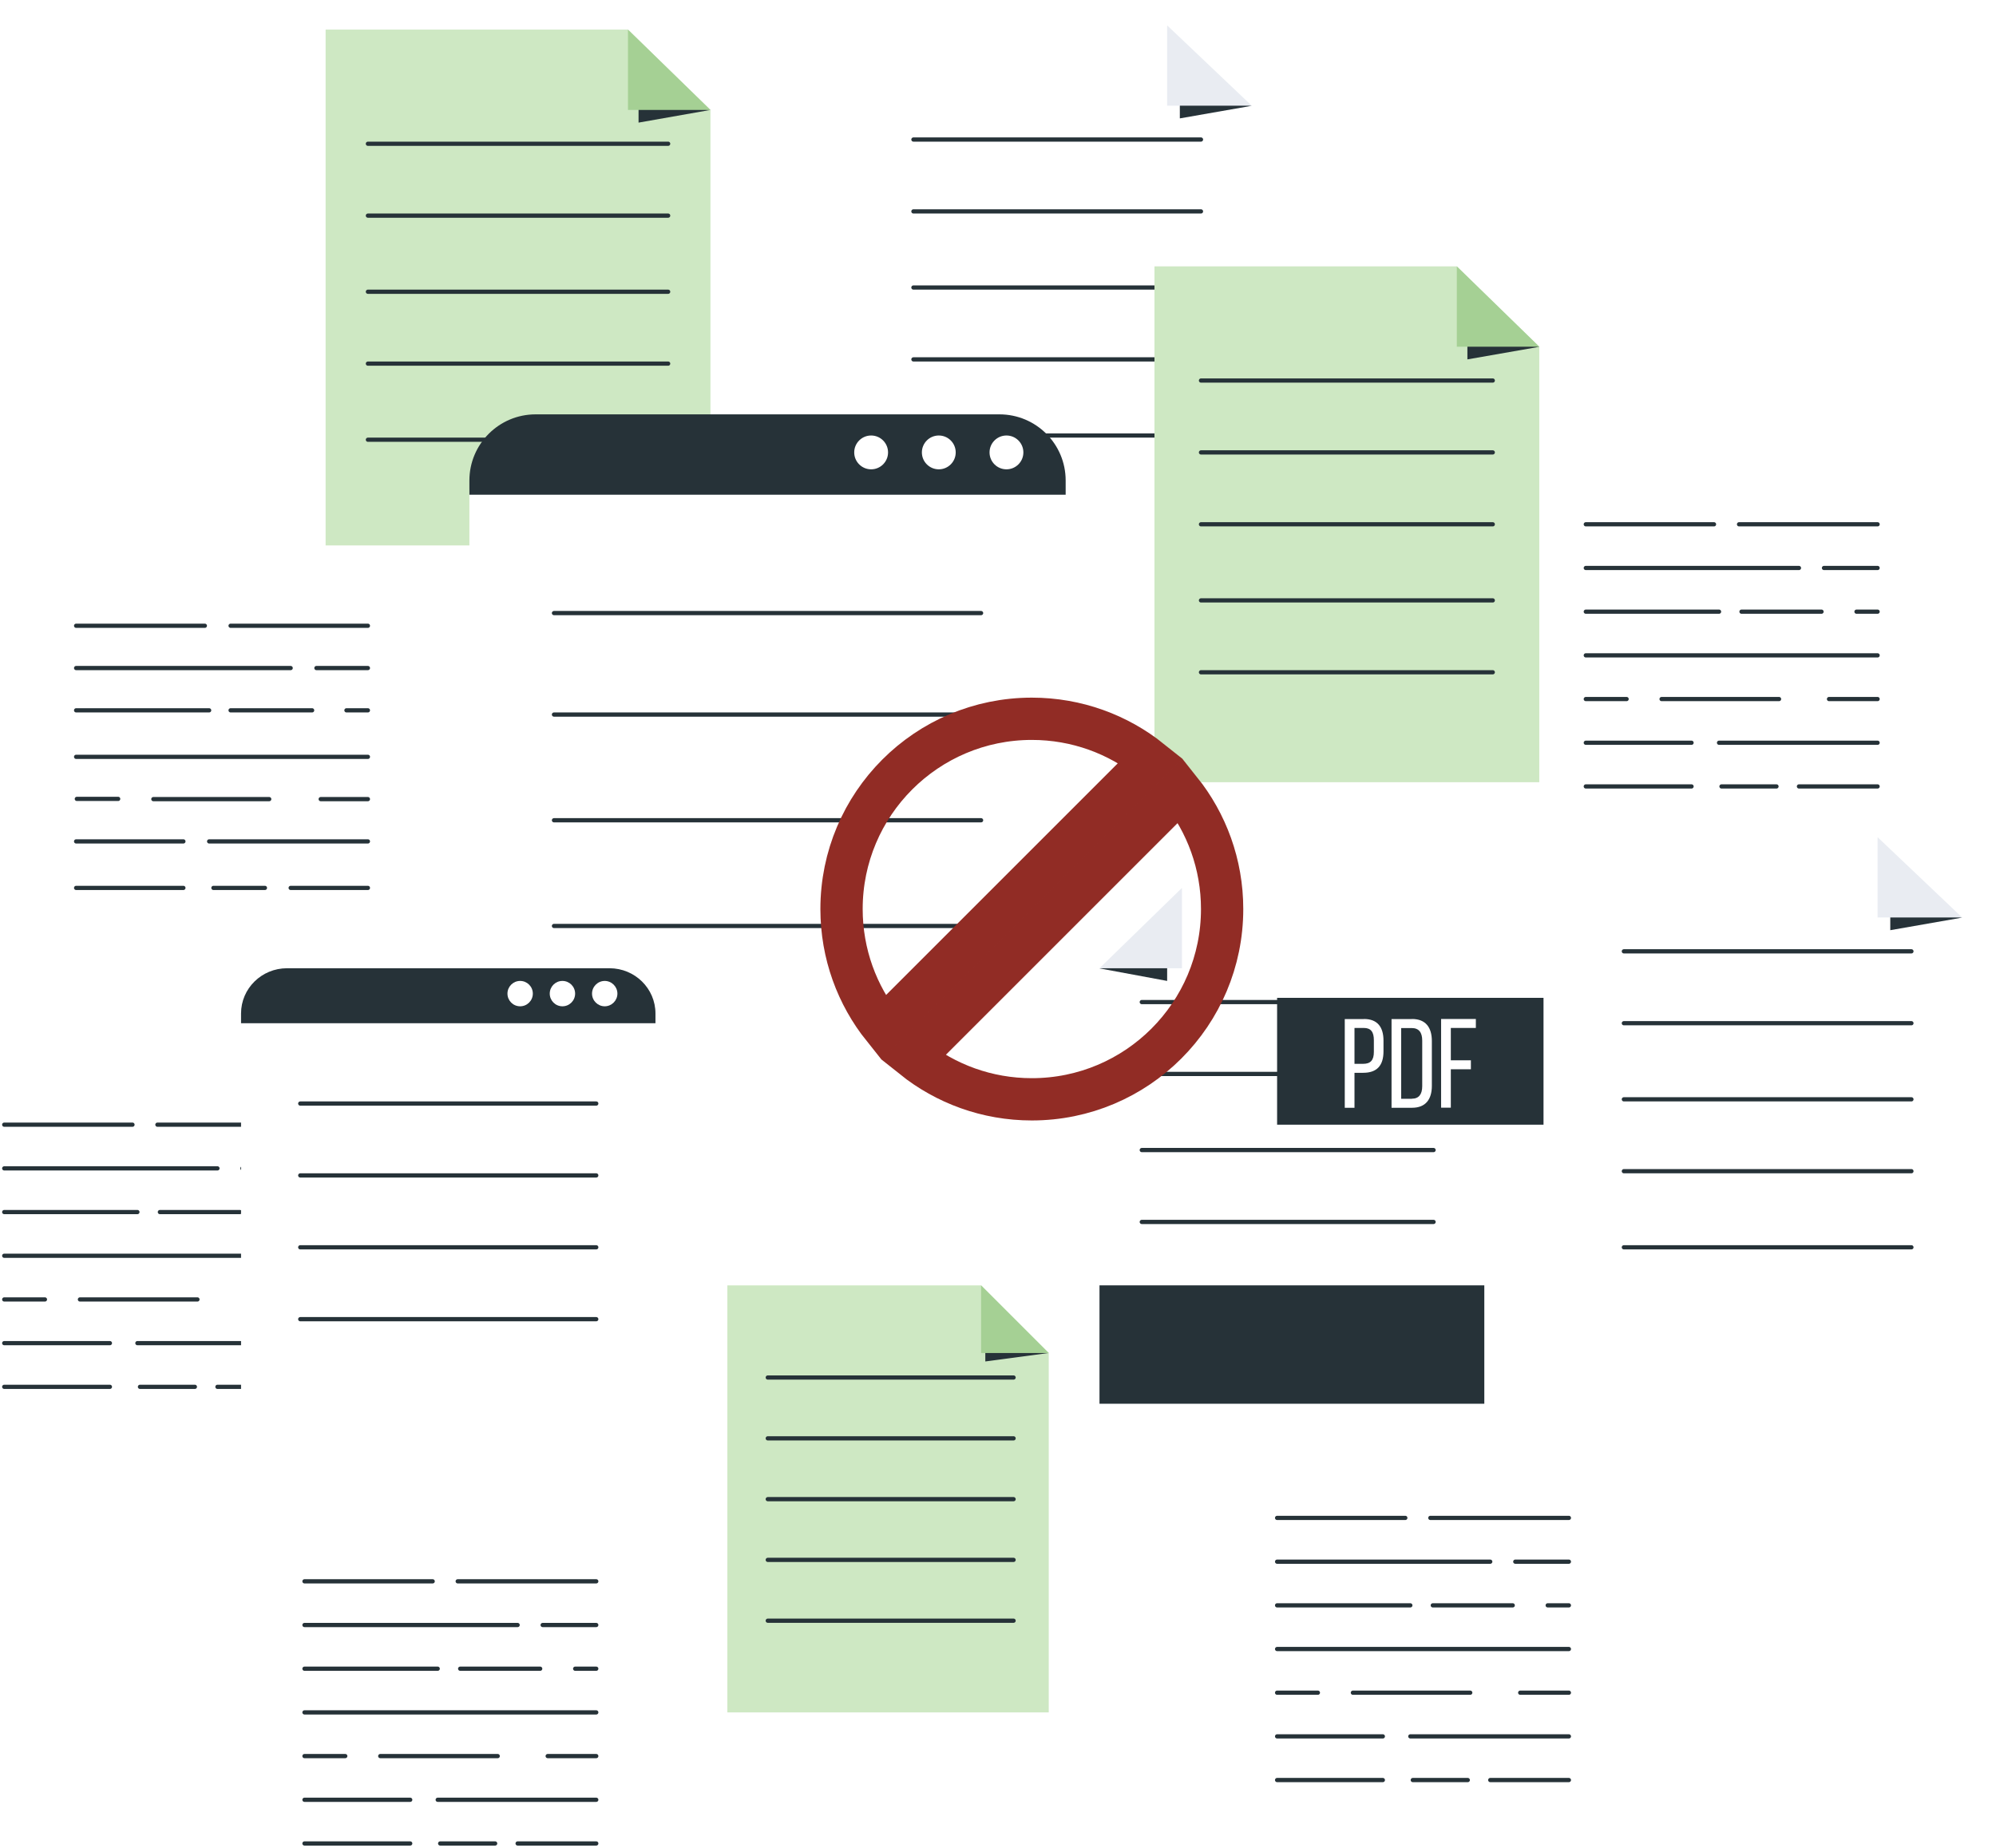 <svg width="472" height="437" viewBox="0 0 472 437" fill="none" xmlns="http://www.w3.org/2000/svg">
<path d="M37.225 266H69.999" stroke="#263238" stroke-linecap="round" stroke-linejoin="round"/>
<path d="M1 266H31.327" stroke="#263238" stroke-linecap="round" stroke-linejoin="round"/>
<path d="M57.319 276.333H70" stroke="#263238" stroke-linecap="round" stroke-linejoin="round"/>
<path d="M1 276.333H51.421" stroke="#263238" stroke-linecap="round" stroke-linejoin="round"/>
<path d="M65.011 286.667H69.999" stroke="#263238" stroke-linecap="round" stroke-linejoin="round"/>
<path d="M37.808 286.667H56.736" stroke="#263238" stroke-linecap="round" stroke-linejoin="round"/>
<path d="M1 286.667H32.493" stroke="#263238" stroke-linecap="round" stroke-linejoin="round"/>
<path d="M1 297H69.999" stroke="#263238" stroke-linecap="round" stroke-linejoin="round"/>
<path d="M58.507 307.333H69.999" stroke="#263238" stroke-linecap="round" stroke-linejoin="round"/>
<path d="M18.903 307.333H46.689" stroke="#263238" stroke-linecap="round" stroke-linejoin="round"/>
<path d="M1 307.333H10.627" stroke="#263238" stroke-linecap="round" stroke-linejoin="round"/>
<path d="M32.492 317.667H69.999" stroke="#263238" stroke-linecap="round" stroke-linejoin="round"/>
<path d="M1 317.667H25.989" stroke="#263238" stroke-linecap="round" stroke-linejoin="round"/>
<path d="M51.421 328H69.999" stroke="#263238" stroke-linecap="round" stroke-linejoin="round"/>
<path d="M33.099 328H46.083" stroke="#263238" stroke-linecap="round" stroke-linejoin="round"/>
<path d="M1 328H25.989" stroke="#263238" stroke-linecap="round" stroke-linejoin="round"/>
<path d="M248 405H172V304H232L248 320V405Z" fill="#CEE8C3"/>
<path d="M233 318V322L248 320L233 318Z" fill="#263238"/>
<path d="M232 304V320L248 320L232 304Z" fill="#A5D094"/>
<path d="M181.558 325.798H239.684" stroke="#263238" stroke-linecap="round" stroke-linejoin="round"/>
<path d="M181.558 340.183H239.684" stroke="#263238" stroke-linecap="round" stroke-linejoin="round"/>
<path d="M181.558 354.567H239.684" stroke="#263238" stroke-linecap="round" stroke-linejoin="round"/>
<path d="M181.558 368.928H239.684" stroke="#263238" stroke-linecap="round" stroke-linejoin="round"/>
<path d="M181.558 383.313H239.684" stroke="#263238" stroke-linecap="round" stroke-linejoin="round"/>
<path d="M168 129H77V7H148.502L168 26V129Z" fill="#CEE8C3"/>
<path d="M151 24V29L168 26L151 24Z" fill="#263238"/>
<path d="M148.5 7L148.5 26H168L148.5 7Z" fill="#A5D094"/>
<path d="M87 34H158" stroke="#263238" stroke-linecap="round" stroke-linejoin="round"/>
<path d="M87 51H158" stroke="#263238" stroke-linecap="round" stroke-linejoin="round"/>
<path d="M87 69H158" stroke="#263238" stroke-linecap="round" stroke-linejoin="round"/>
<path d="M87 86H158" stroke="#263238" stroke-linecap="round" stroke-linejoin="round"/>
<path d="M87 104H158" stroke="#263238" stroke-linecap="round" stroke-linejoin="round"/>
<g filter="url(#filter0_d_335_6383)">
<path d="M296 128H204V6H276L296 25.14V128Z" fill="white"/>
</g>
<path d="M279 23V28L296 25.023L279 23Z" fill="#263238"/>
<path d="M276 6V25H296L276 6Z" fill="#E9ECF2"/>
<path d="M216 33H284" stroke="#263238" stroke-linecap="round" stroke-linejoin="round"/>
<path d="M216 50H284" stroke="#263238" stroke-linecap="round" stroke-linejoin="round"/>
<path d="M216 68H284" stroke="#263238" stroke-linecap="round" stroke-linejoin="round"/>
<path d="M216 85H284" stroke="#263238" stroke-linecap="round" stroke-linejoin="round"/>
<path d="M216 103H284" stroke="#263238" stroke-linecap="round" stroke-linejoin="round"/>
<path d="M364 185H273V63H344.502L364 82V185Z" fill="#CEE8C3"/>
<path d="M347 80V85L364 82.023L347 80Z" fill="#263238"/>
<path d="M344.5 63V82H364L344.5 63Z" fill="#A5D094"/>
<path d="M284 90H353" stroke="#263238" stroke-linecap="round" stroke-linejoin="round"/>
<path d="M284 107H353" stroke="#263238" stroke-linecap="round" stroke-linejoin="round"/>
<path d="M284 124H353" stroke="#263238" stroke-linecap="round" stroke-linejoin="round"/>
<path d="M284 142H353" stroke="#263238" stroke-linecap="round" stroke-linejoin="round"/>
<path d="M284 159H353" stroke="#263238" stroke-linecap="round" stroke-linejoin="round"/>
<g filter="url(#filter1_d_335_6383)">
<path d="M464 320H372V198H444L464 217.14V320Z" fill="white"/>
</g>
<path d="M447 215V220L464 217.023L447 215Z" fill="#263238"/>
<path d="M444 198V217H464L444 198Z" fill="#E9ECF2"/>
<path d="M384 225H452" stroke="#263238" stroke-linecap="round" stroke-linejoin="round"/>
<path d="M384 242H452" stroke="#263238" stroke-linecap="round" stroke-linejoin="round"/>
<path d="M384 260H452" stroke="#263238" stroke-linecap="round" stroke-linejoin="round"/>
<path d="M384 277H452" stroke="#263238" stroke-linecap="round" stroke-linejoin="round"/>
<path d="M384 295H452" stroke="#263238" stroke-linecap="round" stroke-linejoin="round"/>
<g filter="url(#filter2_d_335_6383)">
<path d="M231.904 98H131.096H127C118.163 98 111 105.163 111 114V118.093V237.907V242C111 250.837 118.163 258 127 258H131.096H231.904H236C244.837 258 252 250.837 252 242V237.907V118.093V114C252 105.163 244.837 98 236 98H231.904Z" fill="white"/>
</g>
<path d="M236.315 98H126.661C118.002 98 111 105.017 111 113.643V117H252V113.643C252 104.994 244.998 98 236.339 98H236.315Z" fill="#263238"/>
<path d="M131 145H232" stroke="#263238" stroke-linecap="round" stroke-linejoin="round"/>
<path d="M131 169H232" stroke="#263238" stroke-linecap="round" stroke-linejoin="round"/>
<path d="M131 194H232" stroke="#263238" stroke-linecap="round" stroke-linejoin="round"/>
<path d="M131 219H232" stroke="#263238" stroke-linecap="round" stroke-linejoin="round"/>
<path d="M210 107C210 104.792 208.208 103 206 103C203.792 103 202 104.792 202 107C202 109.208 203.792 111 206 111C208.208 111 210 109.208 210 107Z" fill="white"/>
<path d="M226 107C226 104.792 224.208 103 222 103C219.792 103 218 104.792 218 107C218 109.208 219.792 111 222 111C224.208 111 226 109.208 226 107Z" fill="white"/>
<path d="M242 107C242 104.792 240.208 103 238 103C235.792 103 234 104.792 234 107C234 109.208 235.792 111 238 111C240.208 111 242 109.208 242 107Z" fill="white"/>
<g filter="url(#filter3_d_335_6383)">
<path d="M134.857 229H77.143H68C61.925 229 57 233.925 57 240V249.103V319.897V329C57 335.075 61.925 340 68 340H77.143H134.857H144C150.075 340 155 335.075 155 329V319.897V249.103V240C155 233.925 150.075 229 144 229H134.857Z" fill="white"/>
</g>
<path d="M144.098 229H67.879C61.866 229 57 233.786 57 239.699V242H155V239.699C155 233.786 150.134 229 144.122 229H144.098Z" fill="#263238"/>
<path d="M71 261H141" stroke="#263238" stroke-linecap="round" stroke-linejoin="round"/>
<path d="M71 278H141" stroke="#263238" stroke-linecap="round" stroke-linejoin="round"/>
<path d="M71 295H141" stroke="#263238" stroke-linecap="round" stroke-linejoin="round"/>
<path d="M71 312H141" stroke="#263238" stroke-linecap="round" stroke-linejoin="round"/>
<path d="M123 238C124.657 238 126 236.657 126 235C126 233.343 124.657 232 123 232C121.343 232 120 233.343 120 235C120 236.657 121.343 238 123 238Z" fill="white"/>
<path d="M133 238C134.657 238 136 236.657 136 235C136 233.343 134.657 232 133 232C131.343 232 130 233.343 130 235C130 236.657 131.343 238 133 238Z" fill="white"/>
<path d="M146 235C146 233.353 144.647 232 143 232C141.353 232 140 233.353 140 235C140 236.647 141.353 238 143 238C144.647 238 146 236.647 146 235Z" fill="white"/>
<path d="M108.235 374H140.999" stroke="#263238" stroke-linecap="round" stroke-linejoin="round"/>
<path d="M72 374H102.317" stroke="#263238" stroke-linecap="round" stroke-linejoin="round"/>
<path d="M128.323 384.333H140.999" stroke="#263238" stroke-linecap="round" stroke-linejoin="round"/>
<path d="M72 384.333H122.404" stroke="#263238" stroke-linecap="round" stroke-linejoin="round"/>
<path d="M136.013 394.667H141" stroke="#263238" stroke-linecap="round" stroke-linejoin="round"/>
<path d="M108.818 394.667H127.74" stroke="#263238" stroke-linecap="round" stroke-linejoin="round"/>
<path d="M72 394.667H103.505" stroke="#263238" stroke-linecap="round" stroke-linejoin="round"/>
<path d="M72 405H141" stroke="#263238" stroke-linecap="round" stroke-linejoin="round"/>
<path d="M129.512 415.333H141" stroke="#263238" stroke-linecap="round" stroke-linejoin="round"/>
<path d="M89.92 415.333H117.697" stroke="#263238" stroke-linecap="round" stroke-linejoin="round"/>
<path d="M72 415.333H81.647" stroke="#263238" stroke-linecap="round" stroke-linejoin="round"/>
<path d="M103.506 425.667H141" stroke="#263238" stroke-linecap="round" stroke-linejoin="round"/>
<path d="M72 425.667H97.004" stroke="#263238" stroke-linecap="round" stroke-linejoin="round"/>
<path d="M122.404 436H140.999" stroke="#263238" stroke-linecap="round" stroke-linejoin="round"/>
<path d="M104.087 436H117.09" stroke="#263238" stroke-linecap="round" stroke-linejoin="round"/>
<path d="M72 436H97.004" stroke="#263238" stroke-linecap="round" stroke-linejoin="round"/>
<path d="M338.236 359H371" stroke="#263238" stroke-linecap="round" stroke-linejoin="round"/>
<path d="M302 359H332.317" stroke="#263238" stroke-linecap="round" stroke-linejoin="round"/>
<path d="M358.323 369.353H371" stroke="#263238" stroke-linecap="round" stroke-linejoin="round"/>
<path d="M302 369.353H352.404" stroke="#263238" stroke-linecap="round" stroke-linejoin="round"/>
<path d="M365.989 379.682H370.999" stroke="#263238" stroke-linecap="round" stroke-linejoin="round"/>
<path d="M338.818 379.682H357.717" stroke="#263238" stroke-linecap="round" stroke-linejoin="round"/>
<path d="M302 379.682H333.505" stroke="#263238" stroke-linecap="round" stroke-linejoin="round"/>
<path d="M302 390.011H371" stroke="#263238" stroke-linecap="round" stroke-linejoin="round"/>
<path d="M359.488 400.341H370.999" stroke="#263238" stroke-linecap="round" stroke-linejoin="round"/>
<path d="M319.92 400.341H347.674" stroke="#263238" stroke-linecap="round" stroke-linejoin="round"/>
<path d="M302 400.341H311.647" stroke="#263238" stroke-linecap="round" stroke-linejoin="round"/>
<path d="M333.505 410.67H371" stroke="#263238" stroke-linecap="round" stroke-linejoin="round"/>
<path d="M302 410.67H327.004" stroke="#263238" stroke-linecap="round" stroke-linejoin="round"/>
<path d="M352.404 421H371" stroke="#263238" stroke-linecap="round" stroke-linejoin="round"/>
<path d="M334.087 421H347.09" stroke="#263238" stroke-linecap="round" stroke-linejoin="round"/>
<path d="M302 421H327.004" stroke="#263238" stroke-linecap="round" stroke-linejoin="round"/>
<path d="M411.236 124H444" stroke="#263238" stroke-linecap="round" stroke-linejoin="round"/>
<path d="M375 124H405.317" stroke="#263238" stroke-linecap="round" stroke-linejoin="round"/>
<path d="M431.323 134.333H443.999" stroke="#263238" stroke-linecap="round" stroke-linejoin="round"/>
<path d="M375 134.333H425.404" stroke="#263238" stroke-linecap="round" stroke-linejoin="round"/>
<path d="M439.013 144.667H444" stroke="#263238" stroke-linecap="round" stroke-linejoin="round"/>
<path d="M411.818 144.667H430.74" stroke="#263238" stroke-linecap="round" stroke-linejoin="round"/>
<path d="M375 144.667H406.505" stroke="#263238" stroke-linecap="round" stroke-linejoin="round"/>
<path d="M375 155H444" stroke="#263238" stroke-linecap="round" stroke-linejoin="round"/>
<path d="M432.512 165.333H444" stroke="#263238" stroke-linecap="round" stroke-linejoin="round"/>
<path d="M392.919 165.333H420.696" stroke="#263238" stroke-linecap="round" stroke-linejoin="round"/>
<path d="M375 165.333H384.647" stroke="#263238" stroke-linecap="round" stroke-linejoin="round"/>
<path d="M406.505 175.667H444" stroke="#263238" stroke-linecap="round" stroke-linejoin="round"/>
<path d="M375 175.667H400.004" stroke="#263238" stroke-linecap="round" stroke-linejoin="round"/>
<path d="M425.403 186H443.998" stroke="#263238" stroke-linecap="round" stroke-linejoin="round"/>
<path d="M407.087 186H420.09" stroke="#263238" stroke-linecap="round" stroke-linejoin="round"/>
<path d="M375 186H400.004" stroke="#263238" stroke-linecap="round" stroke-linejoin="round"/>
<path d="M54.529 148H87" stroke="#263238" stroke-linecap="round" stroke-linejoin="round"/>
<path d="M18 148H48.441" stroke="#263238" stroke-linecap="round" stroke-linejoin="round"/>
<path d="M74.824 158H87" stroke="#263238" stroke-linecap="round" stroke-linejoin="round"/>
<path d="M18 158H68.735" stroke="#263238" stroke-linecap="round" stroke-linejoin="round"/>
<path d="M81.926 168H87" stroke="#263238" stroke-linecap="round" stroke-linejoin="round"/>
<path d="M54.529 168H73.809" stroke="#263238" stroke-linecap="round" stroke-linejoin="round"/>
<path d="M18 168H49.456" stroke="#263238" stroke-linecap="round" stroke-linejoin="round"/>
<path d="M18 179H87" stroke="#263238" stroke-linecap="round" stroke-linejoin="round"/>
<path d="M75.838 189H87" stroke="#263238" stroke-linecap="round" stroke-linejoin="round"/>
<path d="M36.265 189H63.662" stroke="#263238" stroke-linecap="round" stroke-linejoin="round"/>
<path d="M18.169 188.945H27.944" stroke="#263238" stroke-linecap="round" stroke-linejoin="round"/>
<path d="M49.456 199H87" stroke="#263238" stroke-linecap="round" stroke-linejoin="round"/>
<path d="M18 199H43.368" stroke="#263238" stroke-linecap="round" stroke-linejoin="round"/>
<path d="M68.735 210H87" stroke="#263238" stroke-linecap="round" stroke-linejoin="round"/>
<path d="M50.471 210H62.647" stroke="#263238" stroke-linecap="round" stroke-linejoin="round"/>
<path d="M18 210H43.368" stroke="#263238" stroke-linecap="round" stroke-linejoin="round"/>
<g filter="url(#filter4_d_335_6383)">
<path d="M260 229.14V332H351V210H279.522L260 229.14Z" fill="white"/>
</g>
<path d="M276 227V232L260 229.033L276 227Z" fill="#263238"/>
<path d="M279.5 210V229H260L279.5 210Z" fill="#E9ECF2"/>
<path d="M339 237H270" stroke="#263238" stroke-linecap="round" stroke-linejoin="round"/>
<path d="M339 254H270" stroke="#263238" stroke-linecap="round" stroke-linejoin="round"/>
<path d="M339 272H270" stroke="#263238" stroke-linecap="round" stroke-linejoin="round"/>
<path d="M339 289H270" stroke="#263238" stroke-linecap="round" stroke-linejoin="round"/>
<path d="M351 304H260V332H351V304Z" fill="#263238"/>
<path d="M365 236H302V266H365V236Z" fill="#263238"/>
<path d="M322.532 241C325.773 241 327.159 242.955 327.159 246.125V248.652C327.159 251.989 325.632 253.729 322.345 253.729H320.301V262H318V241.024H322.509L322.532 241ZM322.345 251.607C324.059 251.607 324.881 250.797 324.881 248.795V246.006C324.881 244.099 324.2 243.121 322.509 243.121H320.301V251.607H322.345Z" fill="white"/>
<path d="M333.899 241C337.117 241 338.596 242.978 338.596 246.22V256.804C338.596 260.022 337.117 262 333.899 262H329.062V241.024H333.899V241ZM333.876 259.855C335.52 259.855 336.318 258.806 336.318 256.899V246.101C336.318 244.17 335.52 243.145 333.829 243.145H331.34V259.879H333.852L333.876 259.855Z" fill="white"/>
<path d="M347.826 250.773V252.894H343.082V261.976H340.781V241H349V243.121H343.082V250.773H347.826Z" fill="white"/>
<path d="M244 170C254.625 170 264.39 173.682 272.088 179.841L208.841 243.088C202.682 235.39 199 225.625 199 215C199 190.147 219.147 170 244 170ZM215.912 250.16L279.16 186.912C285.318 194.61 289 204.375 289 215C289 239.853 268.853 260 244 260C233.375 260 223.61 256.318 215.912 250.16Z" stroke="#912C25" stroke-width="10"/>
<defs>
<filter id="filter0_d_335_6383" x="196" y="0" width="108" height="138" filterUnits="userSpaceOnUse" color-interpolation-filters="sRGB">
<feFlood flood-opacity="0" result="BackgroundImageFix"/>
<feColorMatrix in="SourceAlpha" type="matrix" values="0 0 0 0 0 0 0 0 0 0 0 0 0 0 0 0 0 0 127 0" result="hardAlpha"/>
<feMorphology radius="2" operator="dilate" in="SourceAlpha" result="effect1_dropShadow_335_6383"/>
<feOffset dy="2"/>
<feGaussianBlur stdDeviation="3"/>
<feComposite in2="hardAlpha" operator="out"/>
<feColorMatrix type="matrix" values="0 0 0 0 0.227 0 0 0 0 0.255 0 0 0 0 0.329 0 0 0 0.08 0"/>
<feBlend mode="normal" in2="BackgroundImageFix" result="effect1_dropShadow_335_6383"/>
<feBlend mode="normal" in="SourceGraphic" in2="effect1_dropShadow_335_6383" result="shape"/>
</filter>
<filter id="filter1_d_335_6383" x="364" y="192" width="108" height="138" filterUnits="userSpaceOnUse" color-interpolation-filters="sRGB">
<feFlood flood-opacity="0" result="BackgroundImageFix"/>
<feColorMatrix in="SourceAlpha" type="matrix" values="0 0 0 0 0 0 0 0 0 0 0 0 0 0 0 0 0 0 127 0" result="hardAlpha"/>
<feMorphology radius="2" operator="dilate" in="SourceAlpha" result="effect1_dropShadow_335_6383"/>
<feOffset dy="2"/>
<feGaussianBlur stdDeviation="3"/>
<feComposite in2="hardAlpha" operator="out"/>
<feColorMatrix type="matrix" values="0 0 0 0 0.227 0 0 0 0 0.255 0 0 0 0 0.329 0 0 0 0.08 0"/>
<feBlend mode="normal" in2="BackgroundImageFix" result="effect1_dropShadow_335_6383"/>
<feBlend mode="normal" in="SourceGraphic" in2="effect1_dropShadow_335_6383" result="shape"/>
</filter>
<filter id="filter2_d_335_6383" x="103" y="92" width="157" height="176" filterUnits="userSpaceOnUse" color-interpolation-filters="sRGB">
<feFlood flood-opacity="0" result="BackgroundImageFix"/>
<feColorMatrix in="SourceAlpha" type="matrix" values="0 0 0 0 0 0 0 0 0 0 0 0 0 0 0 0 0 0 127 0" result="hardAlpha"/>
<feMorphology radius="2" operator="dilate" in="SourceAlpha" result="effect1_dropShadow_335_6383"/>
<feOffset dy="2"/>
<feGaussianBlur stdDeviation="3"/>
<feComposite in2="hardAlpha" operator="out"/>
<feColorMatrix type="matrix" values="0 0 0 0 0.227 0 0 0 0 0.255 0 0 0 0 0.329 0 0 0 0.08 0"/>
<feBlend mode="normal" in2="BackgroundImageFix" result="effect1_dropShadow_335_6383"/>
<feBlend mode="normal" in="SourceGraphic" in2="effect1_dropShadow_335_6383" result="shape"/>
</filter>
<filter id="filter3_d_335_6383" x="49" y="223" width="114" height="127" filterUnits="userSpaceOnUse" color-interpolation-filters="sRGB">
<feFlood flood-opacity="0" result="BackgroundImageFix"/>
<feColorMatrix in="SourceAlpha" type="matrix" values="0 0 0 0 0 0 0 0 0 0 0 0 0 0 0 0 0 0 127 0" result="hardAlpha"/>
<feMorphology radius="2" operator="dilate" in="SourceAlpha" result="effect1_dropShadow_335_6383"/>
<feOffset dy="2"/>
<feGaussianBlur stdDeviation="3"/>
<feComposite in2="hardAlpha" operator="out"/>
<feColorMatrix type="matrix" values="0 0 0 0 0.227 0 0 0 0 0.255 0 0 0 0 0.329 0 0 0 0.08 0"/>
<feBlend mode="normal" in2="BackgroundImageFix" result="effect1_dropShadow_335_6383"/>
<feBlend mode="normal" in="SourceGraphic" in2="effect1_dropShadow_335_6383" result="shape"/>
</filter>
<filter id="filter4_d_335_6383" x="252" y="204" width="107" height="138" filterUnits="userSpaceOnUse" color-interpolation-filters="sRGB">
<feFlood flood-opacity="0" result="BackgroundImageFix"/>
<feColorMatrix in="SourceAlpha" type="matrix" values="0 0 0 0 0 0 0 0 0 0 0 0 0 0 0 0 0 0 127 0" result="hardAlpha"/>
<feMorphology radius="2" operator="dilate" in="SourceAlpha" result="effect1_dropShadow_335_6383"/>
<feOffset dy="2"/>
<feGaussianBlur stdDeviation="3"/>
<feComposite in2="hardAlpha" operator="out"/>
<feColorMatrix type="matrix" values="0 0 0 0 0.227 0 0 0 0 0.255 0 0 0 0 0.329 0 0 0 0.08 0"/>
<feBlend mode="normal" in2="BackgroundImageFix" result="effect1_dropShadow_335_6383"/>
<feBlend mode="normal" in="SourceGraphic" in2="effect1_dropShadow_335_6383" result="shape"/>
</filter>
</defs>
</svg>
